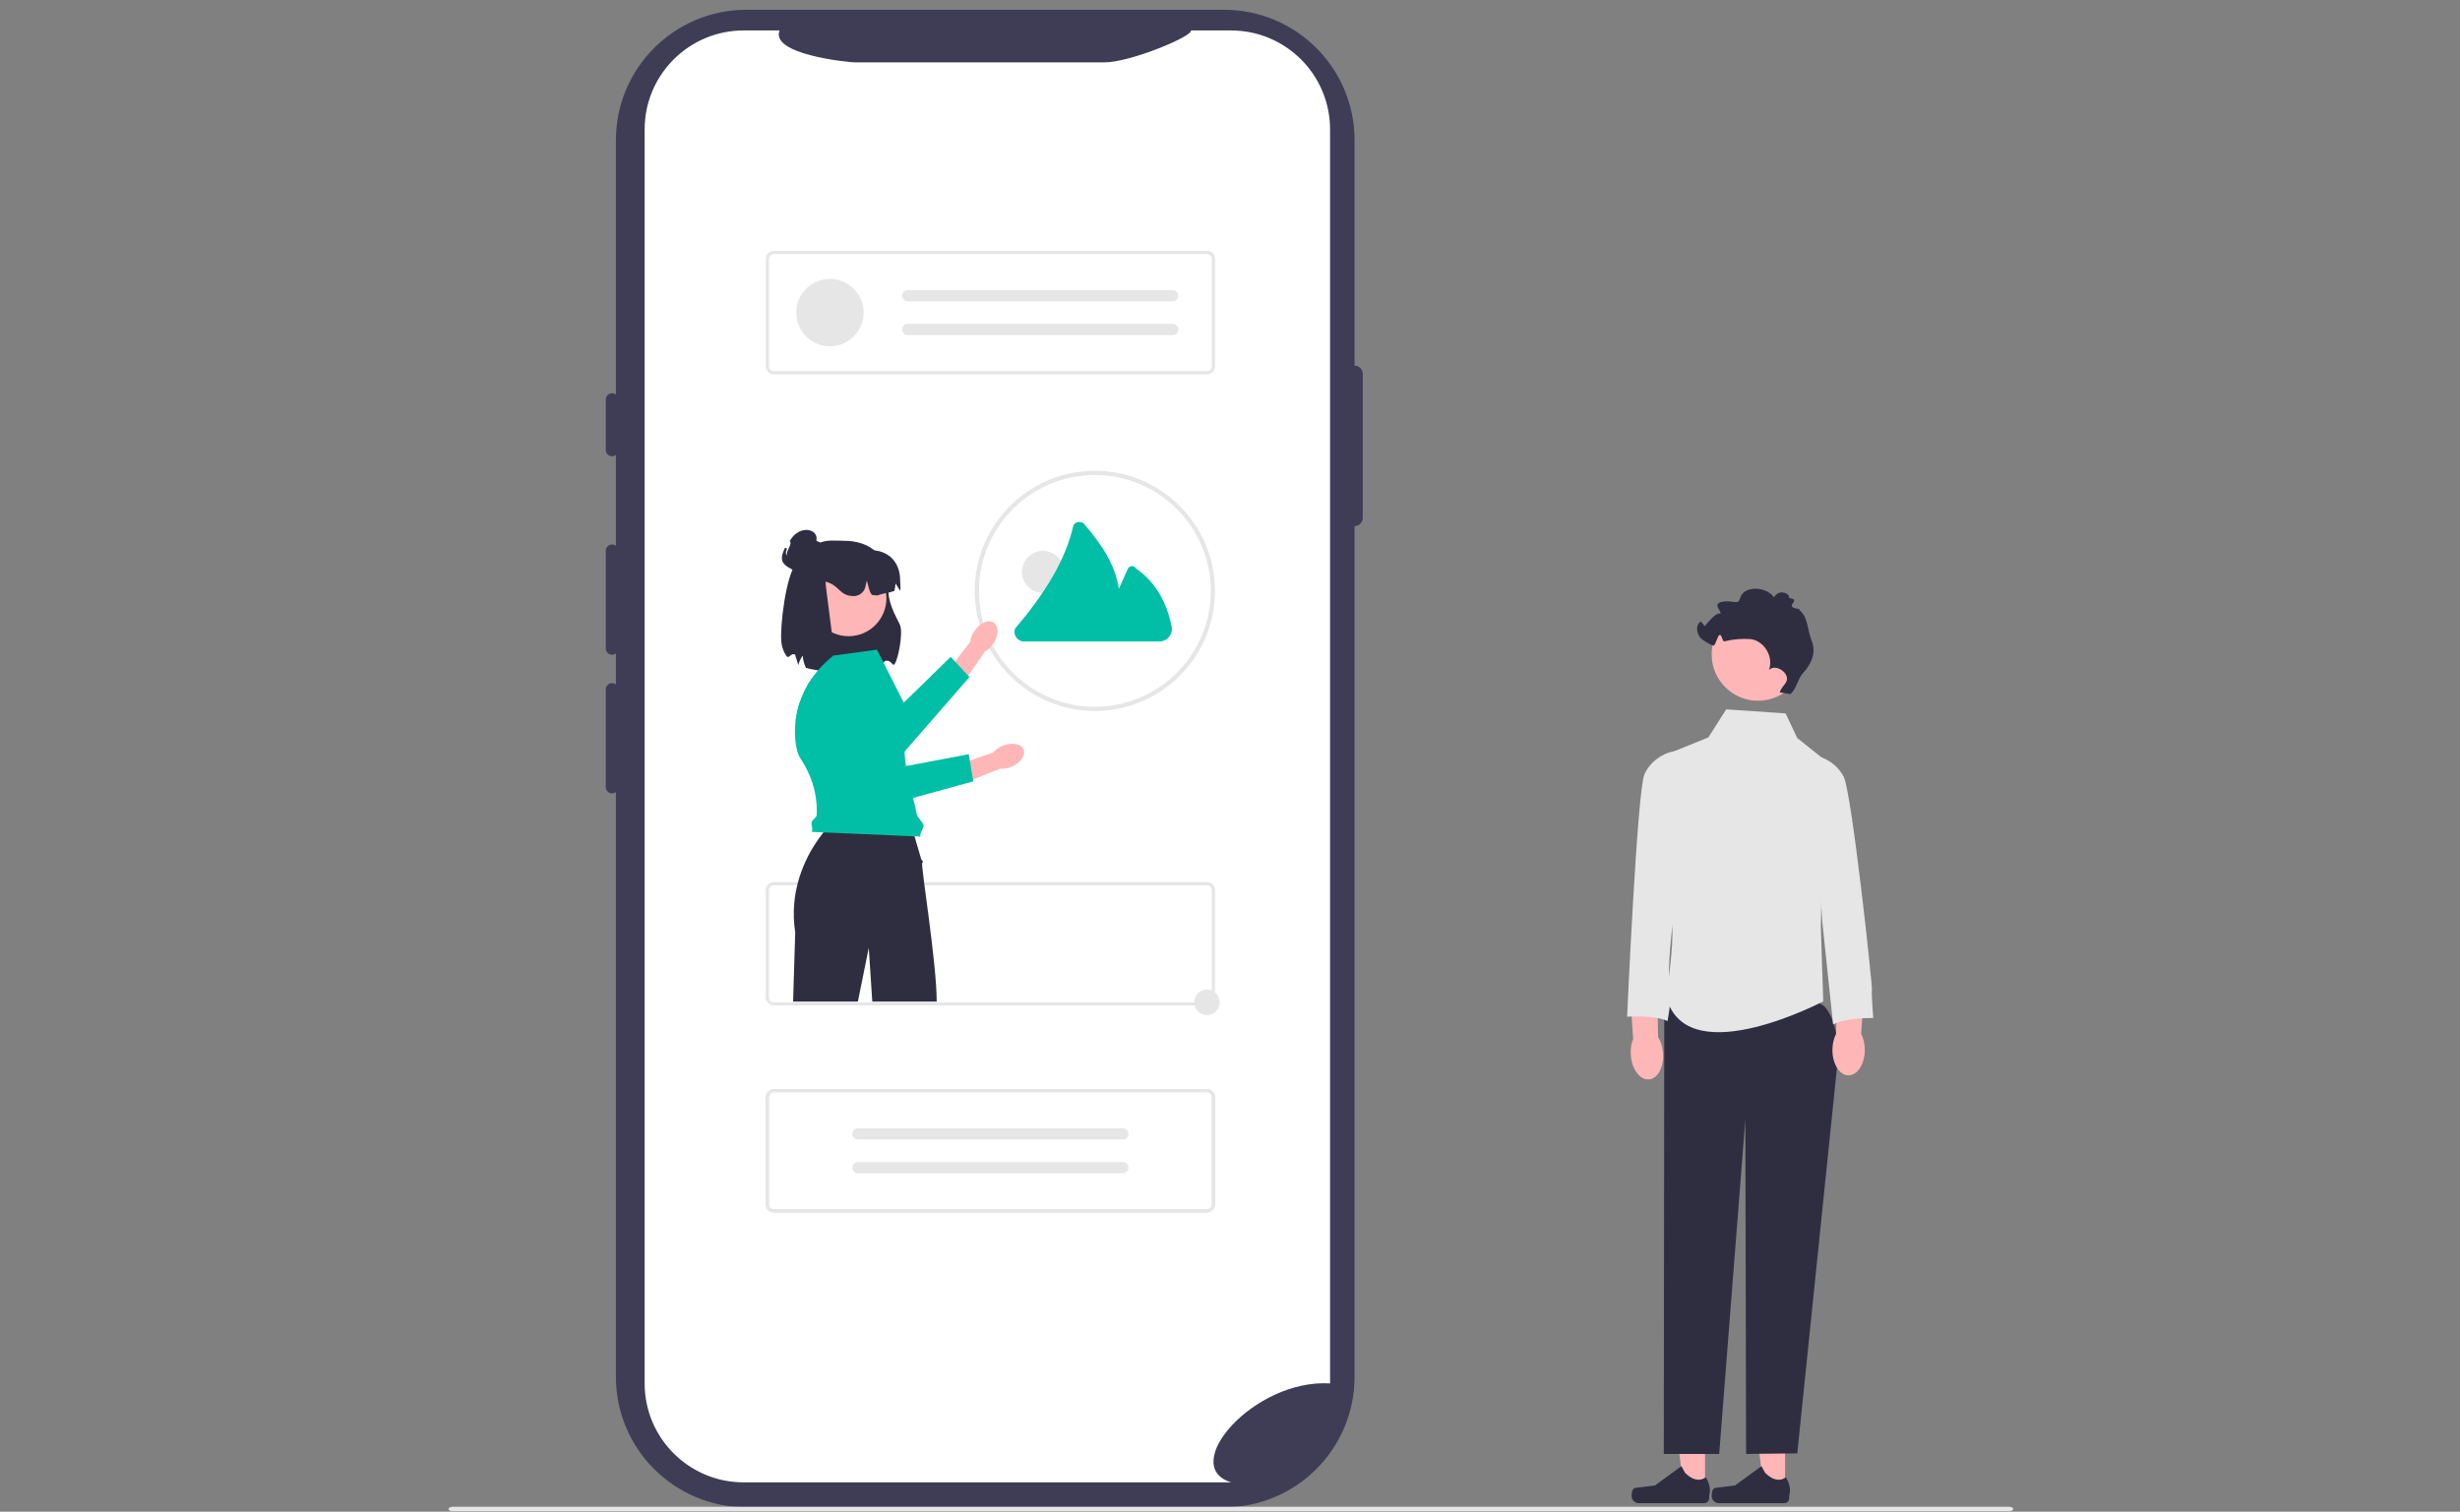<?xml version="1.0" encoding="UTF-8"?> <svg xmlns="http://www.w3.org/2000/svg" width="218" height="134" viewBox="0 0 218 134" fill="none"><rect x="0" y="0" width="218" height="134" fill="#808080" stroke="none"/><g clip-path="url(#clip0_2943_18785)"><g clip-path="url(#clip1_2943_18785)"><g clip-path="url(#clip2_2943_18785)"><path d="M151.097 132.119L149.223 132.119L148.332 124.893L151.097 124.893L151.097 132.119Z" fill="#FFB6B6"></path><path d="M144.677 132.076C144.619 132.174 144.588 132.491 144.588 132.606C144.588 132.957 144.873 133.241 145.224 133.241H151.025C151.265 133.241 151.459 133.047 151.459 132.808V132.566C151.459 132.566 151.746 131.84 151.155 130.945C151.155 130.945 150.421 131.646 149.324 130.549L149 129.962L146.657 131.676L145.359 131.835C145.075 131.87 144.823 131.83 144.677 132.076Z" fill="#2F2E41"></path><path d="M158.19 132.119L156.317 132.119L155.426 124.893L158.191 124.893L158.19 132.119Z" fill="#FFB6B6"></path><path d="M151.773 132.076C151.714 132.174 151.684 132.491 151.684 132.606C151.684 132.957 151.968 133.241 152.319 133.241H158.121C158.361 133.241 158.555 133.047 158.555 132.808V132.566C158.555 132.566 158.842 131.84 158.251 130.945C158.251 130.945 157.517 131.646 156.419 130.549L156.096 129.962L153.753 131.676L152.455 131.835C152.171 131.87 151.919 131.83 151.773 132.076Z" fill="#2F2E41"></path><path d="M147.485 88.752L147.443 128.881H152.351L154.669 99.207L154.735 128.881L159.271 128.828L162.782 94.692C162.782 94.692 163.255 91.128 161.766 89.307C160.276 87.485 147.485 88.752 147.485 88.752Z" fill="#2F2E41"></path><path d="M147.376 93.32C147.476 94.561 146.916 95.619 146.126 95.682C145.336 95.746 144.615 94.791 144.515 93.55C144.471 93.007 144.554 92.498 144.727 92.093L144.369 86.828L146.844 86.713L146.933 91.916C147.169 92.288 147.332 92.776 147.376 93.32Z" fill="#FFB6B6"></path><path d="M120.039 32.41V12.431C120.039 6.044 114.862 0.867 108.475 0.867H66.144C59.758 0.867 54.58 6.044 54.58 12.43V122.042C54.58 128.429 59.757 133.606 66.144 133.606H108.475C114.861 133.606 120.039 128.429 120.039 122.042V46.633C120.441 46.633 120.767 46.306 120.767 45.904L120.768 33.139C120.768 32.737 120.441 32.41 120.039 32.41Z" fill="#3F3D56"></path><path d="M117.867 11.469V122.629C111.109 122.214 104.418 129.963 109.1 131.398H65.9C61.056 131.399 57.128 127.473 57.127 122.629V11.469C57.128 6.625 61.056 2.699 65.9 2.7H69.086C68.218 4.833 75.22 5.527 75.757 5.528H97.882C100.185 5.525 105.741 3.197 105.539 2.7H109.098C113.94 2.701 117.865 6.625 117.867 11.467L117.867 11.469Z" fill="white"></path><path d="M106.96 89.129H68.572C68.18 89.129 67.862 88.811 67.861 88.419V78.896C67.862 78.504 68.18 78.186 68.572 78.186H106.96C107.353 78.186 107.67 78.504 107.671 78.896V88.419C107.67 88.811 107.352 89.129 106.96 89.129ZM68.572 78.47C68.337 78.47 68.146 78.661 68.146 78.896V88.419C68.146 88.654 68.337 88.845 68.572 88.845H106.96C107.196 88.845 107.387 88.654 107.387 88.419V78.896C107.387 78.661 107.196 78.47 106.96 78.47H68.572Z" fill="#E6E6E6"></path><path d="M106.96 107.481H68.572C68.18 107.481 67.862 107.163 67.861 106.77V97.248C67.862 96.856 68.18 96.538 68.572 96.537H106.96C107.353 96.538 107.67 96.856 107.671 97.248V106.77C107.67 107.163 107.353 107.481 106.96 107.481V107.481ZM68.572 96.821C68.337 96.822 68.146 97.012 68.146 97.248V106.77C68.146 107.006 68.337 107.197 68.572 107.197H106.96C107.196 107.197 107.387 107.006 107.387 106.77V97.248C107.387 97.012 107.196 96.822 106.96 96.821H68.572Z" fill="#E6E6E6"></path><path d="M178.043 133.953H40.106C39.906 133.953 39.744 133.866 39.744 133.758C39.744 133.65 39.906 133.563 40.106 133.563H178.043C178.243 133.563 178.405 133.65 178.405 133.758C178.405 133.866 178.243 133.953 178.043 133.953Z" fill="#E6E6E6"></path><path d="M70.606 49.873C70.649 49.825 70.692 49.78 70.737 49.734C71.82 48.594 72.389 47.919 73.712 47.919C73.957 47.919 75.038 47.93 75.263 47.952C76.191 48.043 76.933 48.323 77.49 48.792C78.312 49.483 78.724 50.582 78.726 52.087C78.726 52.17 78.731 52.325 78.738 52.531C78.787 53.732 79.611 55.007 79.771 55.44C80.03 56.145 79.611 58.404 79.275 58.865C79.079 59.134 79.04 58.459 78.439 58.586C78.329 58.609 77.868 59.501 77.744 59.518C77.1 59.603 76.451 59.642 75.801 59.633C75.716 59.633 75.631 59.633 75.542 59.631H75.541C75.233 59.629 74.904 59.621 74.556 59.607C73.63 59.588 72.708 59.485 71.8 59.3H71.799C71.68 59.273 71.562 59.242 71.447 59.21L71.426 59.204L71.416 59.185C71.252 58.851 71.159 58.487 71.141 58.115C70.966 58.352 70.836 58.62 70.76 58.904L70.746 58.959L70.455 58.018C70.05 57.843 69.938 58.482 69.676 58.127C69.426 57.756 69.277 57.328 69.241 56.882C69.11 55.672 69.608 50.987 70.606 49.873Z" fill="#2F2E41"></path><path d="M70.283 88.78H76.025L76.988 84.019L77.3 88.78H83.007C83.01 85.251 81.555 76.559 81.729 76.486C81.903 76.413 81.641 76.181 81.641 76.181L80.71 72.985L80.623 72.684H73.977C73.594 73.043 73.241 73.433 72.922 73.849C72.813 73.987 72.7 74.137 72.584 74.297C72.504 74.411 72.421 74.531 72.337 74.657C71.597 75.759 71.043 76.976 70.699 78.259V78.26C70.641 78.479 70.589 78.704 70.544 78.933V78.934C70.504 79.138 70.468 79.345 70.44 79.557C70.419 79.711 70.401 79.867 70.388 80.025C70.308 80.901 70.336 81.783 70.471 82.652L70.283 88.78Z" fill="#2F2E41"></path><path d="M75.198 56.394C77.049 56.394 78.549 54.893 78.549 53.042C78.549 51.191 77.049 49.69 75.198 49.69C73.346 49.69 71.846 51.191 71.846 53.042C71.846 54.893 73.346 56.394 75.198 56.394Z" fill="#FFB6B6"></path><path d="M72.996 48.877H76.277C76.674 48.784 77.083 48.755 77.489 48.791C77.988 48.829 78.465 49.014 78.859 49.321C79.447 49.793 79.77 50.544 79.77 51.437C79.769 51.722 79.828 52.098 79.77 52.377L79.372 51.72L79.266 52.377C78.963 52.455 79.042 52.47 78.738 52.531C78.665 52.545 78.591 52.559 78.517 52.573C78.119 52.647 77.739 52.788 77.739 52.788L77.286 52.736C77.003 52.476 76.956 51.834 76.805 51.48C76.775 51.583 76.739 51.765 76.703 51.962C76.612 52.468 76.17 52.839 75.656 52.839L75.647 52.839C74.388 52.838 74.388 51.864 73.166 51.562C73.086 51.543 73.907 57.241 73.828 57.22L71.311 55.601L71.636 50.237C71.636 49.486 72.245 48.877 72.996 48.877Z" fill="#2F2E41"></path><path d="M69.556 48.579C68.952 49.814 69.391 50.092 70.626 50.696C71.862 51.301 73.425 52.003 74.029 50.767C74.634 49.532 73.575 48.523 72.34 47.918C72.604 46.895 70.837 46.425 69.98 47.966C70.274 48.212 69.596 48.881 69.742 49.236C69.441 48.993 69.963 48.528 69.579 48.575C69.571 48.576 69.564 48.578 69.556 48.579Z" fill="#2F2E41"></path><path d="M106.96 107.481H68.572C68.18 107.481 67.862 107.163 67.861 106.77V97.248C67.862 96.856 68.18 96.538 68.572 96.537H106.96C107.353 96.538 107.67 96.856 107.671 97.248V106.77C107.67 107.163 107.353 107.481 106.96 107.481V107.481ZM68.572 96.821C68.337 96.822 68.146 97.012 68.146 97.248V106.77C68.146 107.006 68.337 107.197 68.572 107.197H106.96C107.196 107.197 107.387 107.006 107.387 106.77V97.248C107.387 97.012 107.196 96.822 106.96 96.821H68.572Z" fill="#E6E6E6"></path><path d="M76.027 100.019C75.752 100.019 75.529 100.241 75.529 100.516C75.529 100.791 75.752 101.014 76.027 101.014H99.486C99.761 101.024 99.992 100.81 100.003 100.536C100.013 100.261 99.799 100.03 99.524 100.019C99.517 100.019 99.51 100.019 99.502 100.019L76.027 100.019Z" fill="#E6E6E6"></path><path d="M76.027 103.004C75.752 103.004 75.529 103.227 75.529 103.502C75.529 103.777 75.752 104 76.027 104H99.486C99.761 104.01 99.992 103.796 100.003 103.521C100.013 103.247 99.799 103.015 99.524 103.005C99.517 103.005 99.51 103.005 99.502 103.005L76.027 103.004Z" fill="#E6E6E6"></path><path d="M106.96 33.181H68.572C68.18 33.181 67.862 32.863 67.861 32.47V22.948C67.862 22.556 68.18 22.238 68.572 22.237H106.96C107.353 22.238 107.67 22.556 107.671 22.948V32.471C107.67 32.863 107.353 33.181 106.96 33.181V33.181ZM68.572 22.522C68.337 22.522 68.146 22.713 68.146 22.948V32.471C68.146 32.706 68.337 32.897 68.572 32.897H106.96C107.196 32.897 107.387 32.706 107.387 32.471V22.948C107.387 22.713 107.196 22.522 106.96 22.522H68.572Z" fill="#E6E6E6"></path><path d="M80.443 25.719C80.168 25.719 79.945 25.942 79.945 26.216C79.945 26.491 80.168 26.714 80.443 26.714H103.902C104.177 26.725 104.408 26.51 104.419 26.236C104.429 25.961 104.215 25.73 103.94 25.719C103.933 25.719 103.926 25.719 103.918 25.719L80.443 25.719Z" fill="#E6E6E6"></path><path d="M80.443 28.705C80.168 28.705 79.945 28.927 79.945 29.202C79.945 29.477 80.168 29.7 80.443 29.7H103.902C104.177 29.71 104.408 29.496 104.419 29.222C104.429 28.947 104.215 28.716 103.94 28.705C103.933 28.705 103.926 28.705 103.918 28.705L80.443 28.705Z" fill="#E6E6E6"></path><path d="M73.548 30.695C75.197 30.695 76.534 29.358 76.534 27.709C76.534 26.06 75.197 24.723 73.548 24.723C71.899 24.723 70.562 26.06 70.562 27.709C70.562 29.358 71.899 30.695 73.548 30.695Z" fill="#E6E6E6"></path><path d="M158.24 63.239L152.973 62.877L151.397 65.361L147.602 66.904V79.144C147.996 80.329 148.201 81.57 148.206 82.819C148.192 85.258 147.565 88.13 147.782 88.76C149.904 94.912 161.572 88.76 161.572 88.76L161.36 82.182L161.648 67.319L159.264 65.417L158.24 63.239Z" fill="#E6E6E6"></path><path d="M148.461 66.578L148.399 66.588C147.226 66.787 146.226 67.551 145.728 68.631C145.086 70.018 144.191 90.123 144.191 90.123C144.191 90.123 146.584 89.941 147.774 90.51C147.774 90.51 148.312 87.549 147.99 87.034C147.668 86.519 148.271 81.37 148.271 81.37C149.58 77.947 149.063 72.314 148.461 66.578Z" fill="#E6E6E6"></path><path d="M165.255 93.074C165.25 94.319 164.604 95.326 163.812 95.323C163.019 95.321 162.38 94.309 162.385 93.064C162.387 92.518 162.512 92.019 162.718 91.63L162.803 86.353L165.278 86.446L164.932 91.638C165.135 92.028 165.257 92.529 165.255 93.074Z" fill="#FFB6B6"></path><path d="M160.553 66.941L160.615 66.949C161.796 67.088 162.832 67.801 163.385 68.854C164.095 70.207 165.946 87.431 165.887 87.745C165.828 88.059 166.003 90.242 166.003 90.242C166.003 90.242 163.605 90.181 162.444 90.81L161.487 81.706L160.553 66.941Z" fill="#E6E6E6"></path><path d="M54.24 34.857C53.932 34.857 53.682 35.108 53.682 35.416V39.885C53.682 40.193 53.932 40.444 54.24 40.444C54.548 40.444 54.799 40.193 54.799 39.885V35.416C54.799 35.108 54.548 34.857 54.24 34.857Z" fill="#3F3D56"></path><path d="M54.24 48.264C53.932 48.264 53.682 48.515 53.682 48.823V57.481C53.682 57.789 53.932 58.04 54.24 58.04C54.548 58.04 54.799 57.789 54.799 57.481V48.823C54.799 48.515 54.548 48.264 54.24 48.264Z" fill="#3F3D56"></path><path d="M54.24 60.553C53.932 60.553 53.682 60.804 53.682 61.112V69.77C53.682 70.078 53.932 70.329 54.24 70.329C54.548 70.329 54.799 70.078 54.799 69.77V61.112C54.799 60.804 54.548 60.553 54.24 60.553Z" fill="#3F3D56"></path><path d="M92.43 52.564C93.462 52.564 94.298 51.728 94.298 50.696C94.298 49.665 93.462 48.829 92.43 48.829C91.399 48.829 90.562 49.665 90.562 50.696C90.562 51.728 91.399 52.564 92.43 52.564Z" fill="#E6E6E6"></path><path d="M100.674 50.392C100.599 50.263 100.465 50.184 100.316 50.184C100.166 50.184 100.032 50.263 99.957 50.392L99.154 52.19C98.835 50.096 97.652 48.282 96.169 46.565C96.059 46.376 95.865 46.264 95.646 46.264C95.428 46.264 95.234 46.376 95.123 46.565C94.422 49.705 92.499 52.734 89.962 55.708C89.74 56.26 90.146 56.86 90.74 56.86H102.738C103.496 56.86 104.034 56.119 103.799 55.398C103.356 53.369 102.431 51.63 100.674 50.392Z" fill="#00BFA6"></path><path d="M97.025 41.732C91.155 41.732 86.379 46.508 86.379 52.378C86.379 54.757 87.163 56.957 88.489 58.732C90.432 61.335 93.534 63.024 97.025 63.024C100.613 63.024 103.791 61.24 105.721 58.513C106.948 56.778 107.671 54.66 107.671 52.378C107.671 46.508 102.895 41.732 97.025 41.732ZM105.513 58.155C103.663 60.866 100.547 62.65 97.025 62.65C93.597 62.65 90.559 60.964 88.693 58.379C87.472 56.69 86.752 54.615 86.752 52.378C86.752 46.713 91.36 42.105 97.025 42.105C102.688 42.105 107.297 46.713 107.297 52.378C107.297 54.518 106.64 56.507 105.513 58.155Z" fill="#E6E6E6"></path><path d="M86.343 55.943C86.831 55.217 87.6 54.881 88.061 55.191C88.523 55.501 88.502 56.341 88.014 57.066C87.801 57.383 87.533 57.626 87.261 57.773L85.157 60.82L83.748 59.802L85.972 56.907C86.005 56.599 86.129 56.26 86.343 55.943Z" fill="#FFB6B6"></path><path d="M85.914 60.013L80.154 66.628L79.624 67.237L77.156 66.344L73.35 64.964H73.348L70.502 63.933C70.532 63.681 70.573 63.431 70.627 63.182C70.685 62.91 70.756 62.639 70.842 62.372C71.1 61.565 71.479 60.797 71.968 60.099C72.151 60.174 72.334 60.263 72.519 60.366L76.763 62.204L79.123 63.225L80.089 62.284L84.248 58.227L84.637 58.644L84.638 58.646L85.798 59.89L85.8 59.892L85.914 60.013Z" fill="#00BFA6"></path><path d="M81.575 74.157L71.93 73.741C72.074 73.444 71.855 73.135 71.928 72.876C71.993 72.65 72.359 72.469 72.371 72.258C72.438 71.115 72.264 69.254 70.953 67.258C70.682 66.843 70.55 66.302 70.488 65.698C70.426 65.104 70.432 64.514 70.501 63.933C70.531 63.681 70.572 63.431 70.626 63.182C70.684 62.91 70.755 62.639 70.841 62.372C71.099 61.565 71.478 60.797 71.967 60.099C71.999 60.05 72.033 60.004 72.066 59.957C72.247 59.707 72.442 59.466 72.651 59.234C72.892 58.967 73.151 58.713 73.426 58.474L73.842 58.114L77.716 57.587L79.743 61.601L80.088 62.284L80.462 63.024C80.247 64.03 80.151 64.925 80.137 65.741C80.131 66.048 80.137 66.343 80.153 66.628C80.178 67.075 80.222 67.499 80.286 67.906C80.439 68.905 80.684 69.813 80.913 70.732C81.035 71.212 81.151 71.694 81.246 72.194C81.291 72.43 81.763 72.893 81.831 73.106C81.922 73.391 81.436 73.916 81.575 74.157Z" fill="#00BFA6"></path><path d="M88.858 66.106C89.665 65.771 90.493 65.916 90.706 66.43C90.919 66.943 90.437 67.631 89.63 67.966C89.277 68.113 88.92 68.167 88.612 68.139L85.174 69.516L84.562 67.889L88.016 66.705C88.214 66.467 88.505 66.253 88.858 66.106Z" fill="#FFB6B6"></path><path d="M70.842 62.371C70.756 62.639 70.685 62.909 70.627 63.182L77.014 71.805L80.914 70.731L86.252 69.261L86.224 69.095L85.944 67.414L85.85 66.852L80.287 67.905L78.817 68.184L76.331 64.361H76.329L74.893 62.151C74.213 60.834 73.18 60.076 72.067 59.956L70.842 62.371Z" fill="#00BFA6"></path><path d="M106.958 89.974C107.581 89.974 108.086 89.469 108.086 88.845C108.086 88.222 107.581 87.717 106.958 87.717C106.335 87.717 105.83 88.222 105.83 88.845C105.83 89.469 106.335 89.974 106.958 89.974Z" fill="#E6E6E6"></path><path d="M155.79 62.116C158.058 62.116 159.898 60.277 159.898 58.008C159.898 55.739 158.058 53.9 155.79 53.9C153.521 53.9 151.682 55.739 151.682 58.008C151.682 60.277 153.521 62.116 155.79 62.116Z" fill="#FFB6B6"></path><path d="M158.648 61.524C159.219 61.077 159.275 60.225 159.762 59.688C160.577 58.789 160.96 57.823 160.533 56.759C160.156 55.817 160.236 54.66 159.422 54.054C159.822 53.91 158.439 54.054 158.866 53.488C159.292 52.922 158.485 53.146 158.538 52.914C158.592 52.682 157.865 52.258 157.393 52.72C157.322 52.789 157.26 52.867 157.208 52.952C156.728 52.232 155.414 51.951 154.678 52.408C153.956 52.856 154.416 53.491 153.639 53.358C153.275 53.295 152.487 53.245 152.237 53.518C152.003 53.814 152.742 54.417 152.367 54.382C152.003 54.313 151.071 55.507 151.071 55.507L150.725 55.083C150.176 55.441 150.356 56.375 150.909 56.727C151.117 56.859 151.598 57.189 151.839 57.219C152.035 57.243 152.197 56.306 152.399 56.285C152.612 56.263 152.614 56.898 152.817 56.848C153.584 56.66 154.375 56.594 155.162 56.654C156.364 56.824 157.202 58.26 156.757 59.391C157.218 58.937 158.073 59.313 158.312 59.915C158.551 60.516 157.895 60.749 157.718 61.372" fill="#2F2E41"></path></g></g></g><defs><clipPath id="clip0_2943_18785"><rect width="216.266" height="133.087" fill="white" transform="translate(0.941 0.867)"></rect></clipPath><clipPath id="clip1_2943_18785"><rect width="216.266" height="133.087" fill="white" transform="translate(0.941 0.867)"></rect></clipPath><clipPath id="clip2_2943_18785"><rect width="138.661" height="133.087" fill="white" transform="translate(39.744 0.867)"></rect></clipPath></defs></svg> 